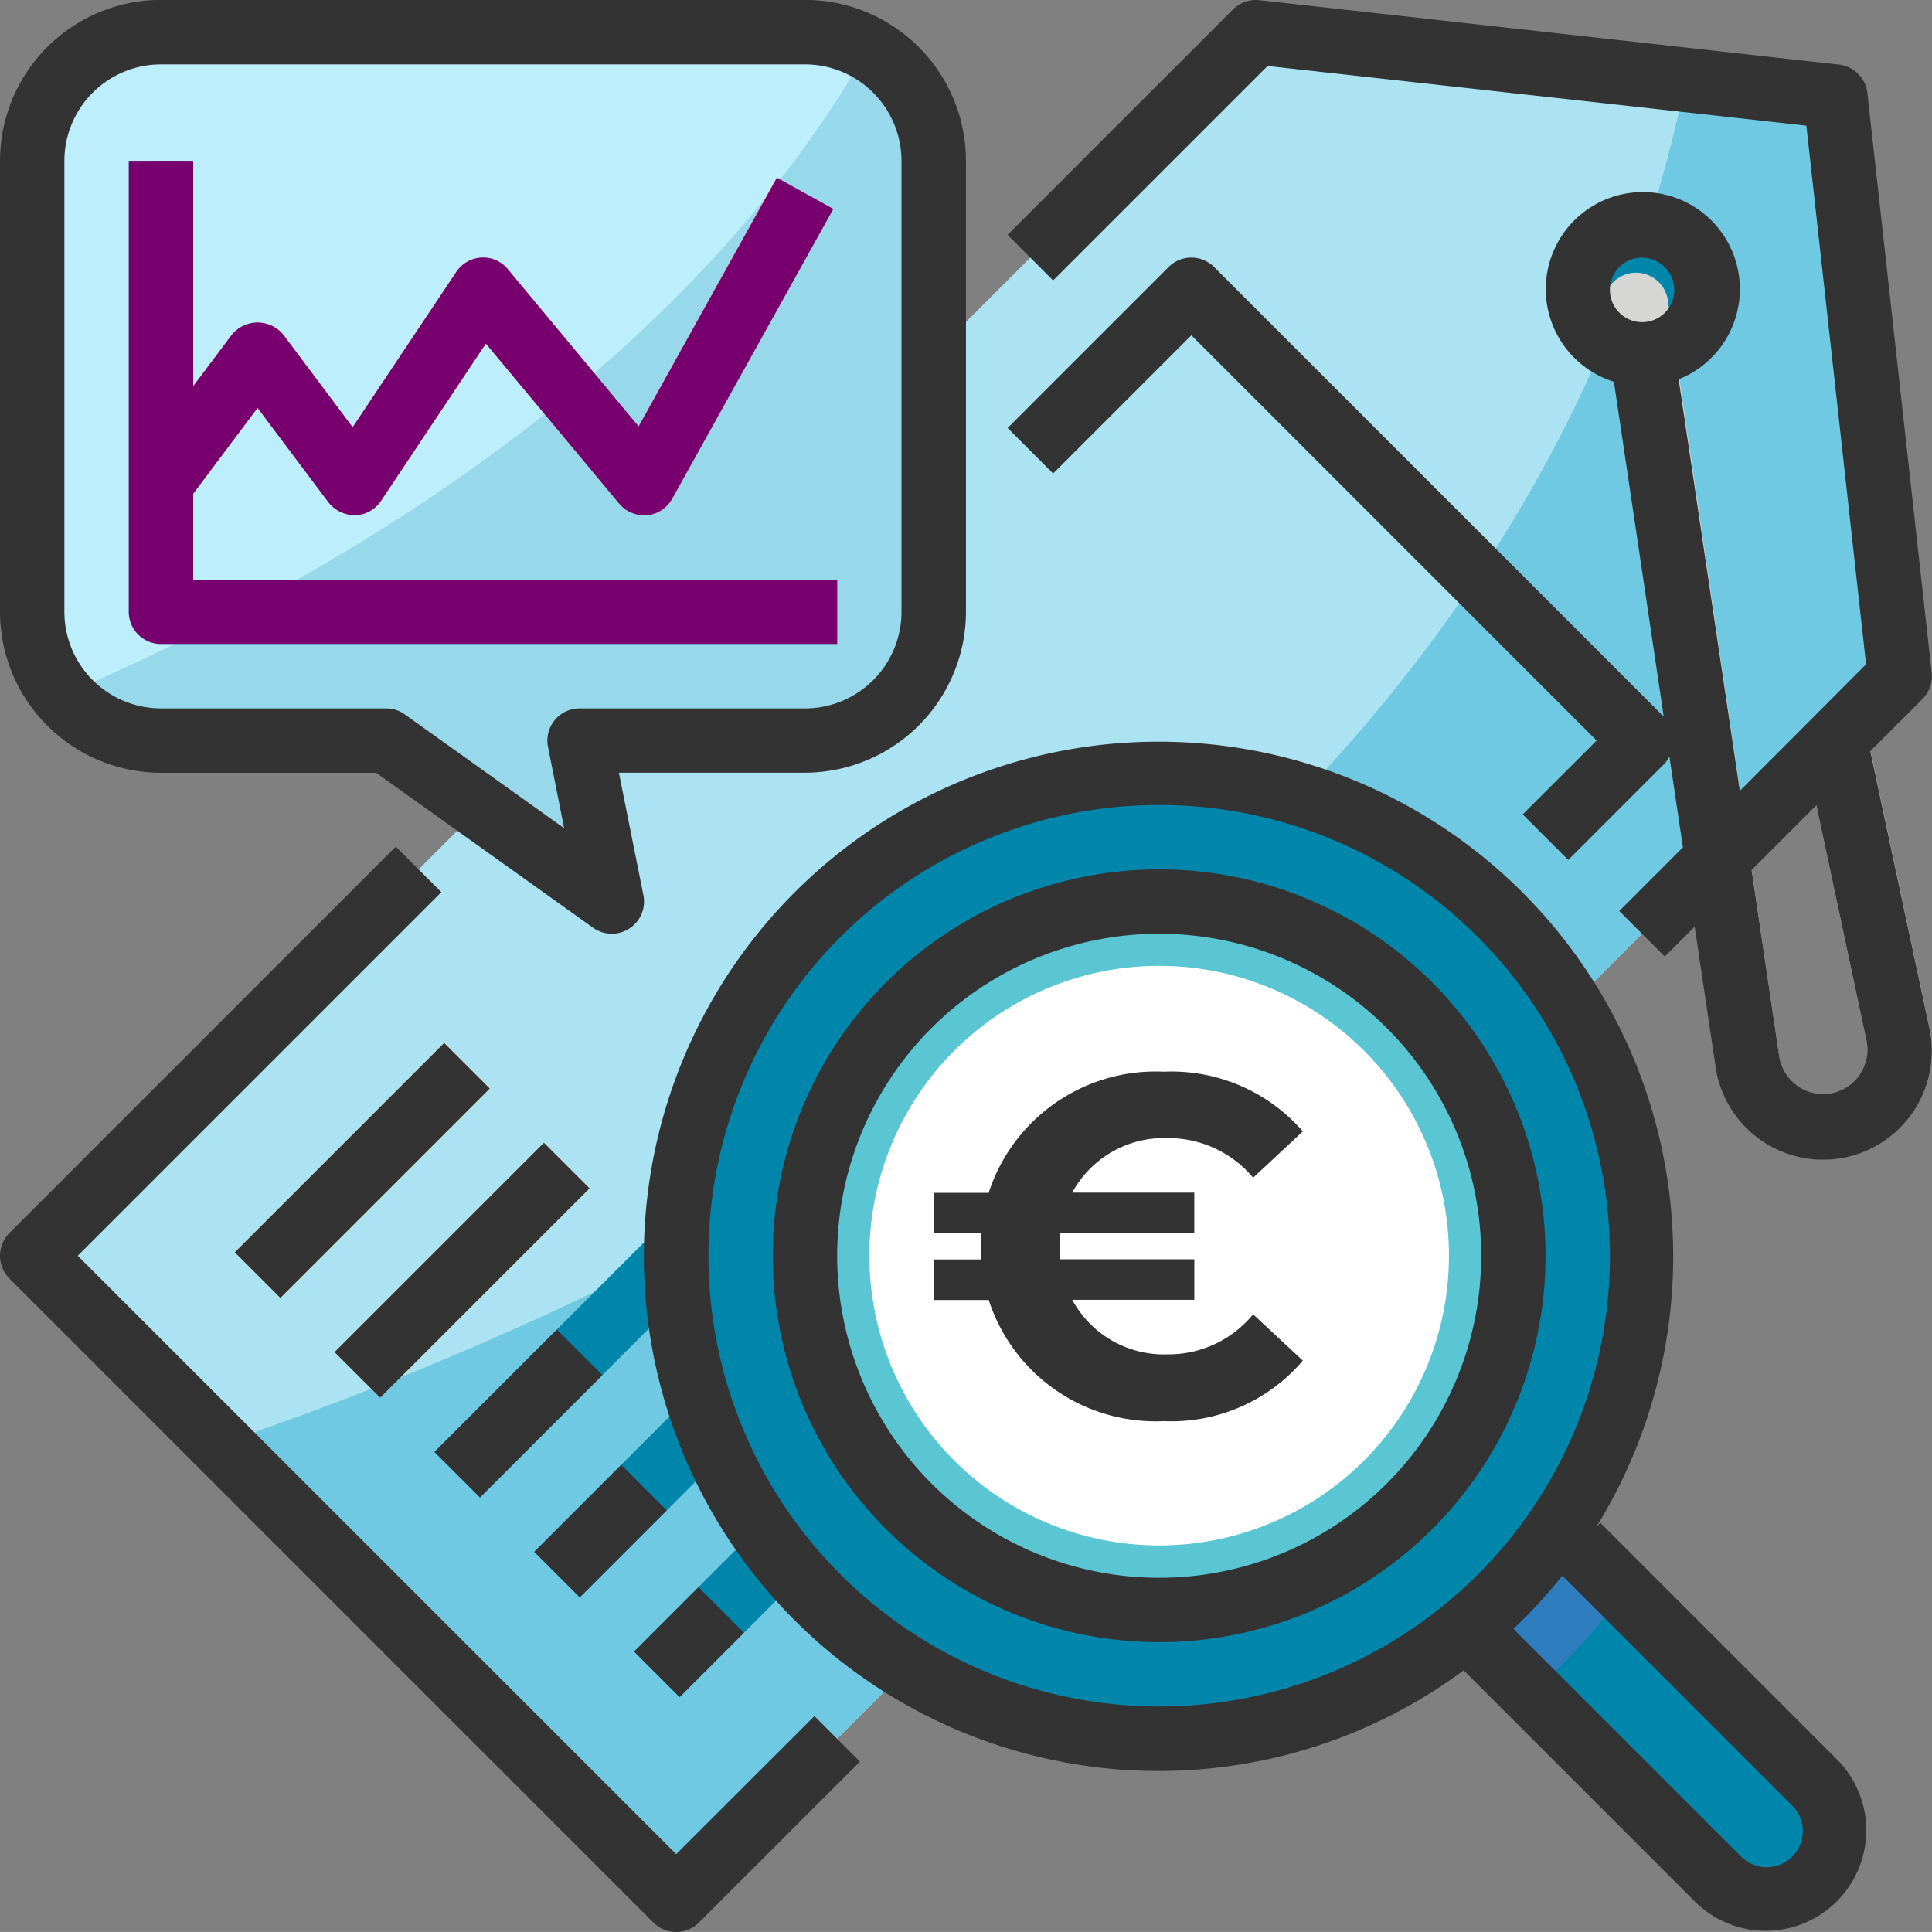 <svg xmlns="http://www.w3.org/2000/svg" width="64.722" height="64.721" viewBox="0 0 64.722 64.721"><rect x="0" y="0" width="64.722" height="64.721" fill="#808080" stroke="none"/><path d="M445.126,158l-2.11.451,1.523,7.147,1.819-1.818Zm0,0" transform="translate(-383.282 -136.7)" fill="#c7c7c5"/><path d="M29.574,70.567,8,48.994,48.99,8l19.416,2.157,2.157,19.416Zm0,0" transform="translate(-6.921 -6.925)" fill="#ace3f2"/><path d="M110.99,39.848l-2.157-19.416-5.013-.557c-5.593,27.6-34.584,40.81-49.093,45.689L70,80.838Zm0,0" transform="translate(-47.348 -17.196)" fill="#6fc9e2"/><path d="M396.315,58.161A2.157,2.157,0,1,1,394.157,56,2.157,2.157,0,0,1,396.315,58.161Zm0,0" transform="translate(-339.145 -48.453)" fill="#0086ab"/><g transform="translate(7.868 34.942)"><path d="M58.352,266.163l7.011-7.011,1.525,1.525-7.011,7.011Zm0,0" transform="translate(-58.352 -259.152)" fill="#f98500"/><path d="M83.141,290.961l7.011-7.011,1.525,1.526-7.011,7.011Zm0,0" transform="translate(-79.798 -280.606)" fill="#f98500"/><path d="M107.941,315.761l7.011-7.011,1.525,1.525-7.011,7.011Zm0,0" transform="translate(-101.255 -302.063)" fill="#0086ab"/><path d="M132.742,340.562l7.011-7.011,1.525,1.525-7.011,7.011Zm0,0" transform="translate(-122.712 -323.519)" fill="#0086ab"/><path d="M157.543,365.362l7.011-7.011,1.525,1.525-7.011,7.011Zm0,0" transform="translate(-144.169 -344.976)" fill="#0086ab"/></g><path d="M365.353,378.121,355.236,368,352,371.24l10.117,10.117a2.288,2.288,0,1,0,3.236-3.236Zm0,0" transform="translate(-304.538 -318.385)" fill="#0086ab"/><path d="M358.921,371.689,355.236,368,352,371.24l3.839,3.839A16.273,16.273,0,0,0,358.921,371.689Zm0,0" transform="translate(-304.538 -318.385)" fill="#2d7dbf"/><path d="M200.36,208.184A16.18,16.18,0,1,1,184.18,192,16.18,16.18,0,0,1,200.36,208.184Zm0,0" transform="translate(-145.348 -166.116)" fill="#0086ab"/><path d="M223.731,235.869A11.865,11.865,0,1,1,211.865,224,11.865,11.865,0,0,1,223.731,235.869Zm0,0" transform="translate(-173.033 -193.801)" fill="#5ac6d4"/><path d="M235.416,249.712A9.708,9.708,0,1,1,225.708,240,9.708,9.708,0,0,1,235.416,249.712Zm0,0" transform="translate(-186.876 -207.644)" fill="#fff"/><path d="M33.888,31.735H26.338l1.079,5.393-7.551-5.393H12.315A4.315,4.315,0,0,1,8,27.42v-15.1A4.315,4.315,0,0,1,12.315,8H33.888A4.315,4.315,0,0,1,38.2,12.319v15.1A4.315,4.315,0,0,1,33.888,31.735Zm0,0" transform="translate(-6.921 -6.925)" fill="#bdeefc"/><path d="M42.723,12.234C36.072,23.841,23.456,30.562,15.777,33.871a4.287,4.287,0,0,0,3.266,1.524h7.551l7.551,5.393-1.079-5.393h7.551a4.315,4.315,0,0,0,4.315-4.315v-15.1A4.3,4.3,0,0,0,42.723,12.234Zm0,0" transform="translate(-13.65 -10.585)" fill="#97d9eb"/><path d="M55.731,56.184H33.079A1.079,1.079,0,0,1,32,55.105V40h2.157V54.027H55.731Zm0,0" transform="translate(-27.685 -34.611)" fill="#3fb7c7"/><path d="M50.644,55.435a1.08,1.08,0,0,1-.828-.387l-4.469-5.363-3.513,5.27a1.078,1.078,0,0,1-.863.48A1.127,1.127,0,0,1,40.078,55L37.7,51.84,35.327,55,33.6,53.709l3.236-4.315a1.117,1.117,0,0,1,1.725,0l2.322,3.1,3.469-5.2a1.079,1.079,0,0,1,1.726-.093l4.386,5.264,4.63-8.331,1.886,1.046-5.393,9.708a1.08,1.08,0,0,1-.841.55A.939.939,0,0,1,50.644,55.435Zm0,0" transform="translate(-29.071 -38.176)" fill="#f35244"/><path d="M407.816,85.73,406,87.548l1.277,6a1.487,1.487,0,1,1-2.936.451l-3.723-25.272a1.079,1.079,0,1,0-2.134.317L402.2,94.281a3.644,3.644,0,1,0,7.185-1.181Zm0,0" transform="translate(-344.741 -58.646)" fill="#d6d6d4"/><path d="M21.892,246.391a1.079,1.079,0,0,0,1.525,0L28.811,241l-1.525-1.525L22.655,244.1,2.607,224.054l12.181-12.181-1.525-1.525L.319,223.292a1.079,1.079,0,0,0,0,1.525Zm0,0" transform="translate(-0.003 -181.986)" fill="#333"/><path d="M281.3,22.54,279.146,3.124a1.079,1.079,0,0,0-.954-.954L258.776.012a1.09,1.09,0,0,0-.881.31l-7.551,7.551L251.869,9.4l7.184-7.184,18.049,2,2,18.044L274.874,26.5l-2.05-13.787a3.251,3.251,0,1,0-2.169.082l1.669,11.218L257.262,8.951a1.078,1.078,0,0,0-1.525,0l-5.393,5.393,1.525,1.525,4.631-4.631,13.576,13.576L267.6,27.289l1.525,1.525,3.236-3.236a1.044,1.044,0,0,0,.153-.23l.453,3.045-2.132,2.132,1.525,1.525,1-1,.685,4.6a3.644,3.644,0,1,0,7.185-1.181l-1.985-9.3,1.743-1.743A1.079,1.079,0,0,0,281.3,22.54Zm-9.7-13.9a1.079,1.079,0,1,1-1.079,1.079A1.079,1.079,0,0,1,271.6,8.635ZM279.123,34.9a1.486,1.486,0,1,1-2.936.451l-.918-6.2,2.169-2.169Zm0,0" transform="translate(-216.589 -0.006)" fill="#333"/><path d="M58.352,266.163l7.011-7.011,1.525,1.525-7.011,7.011Zm0,0" transform="translate(-50.484 -224.21)" fill="#333"/><path d="M83.137,290.96l7.011-7.011,1.526,1.525-7.011,7.011Zm0,0" transform="translate(-71.927 -245.664)" fill="#333"/><path d="M107.941,334.443l4.1-4.1,1.526,1.525-4.1,4.1Zm0,0" transform="translate(-93.387 -285.802)" fill="#333"/><path d="M132.742,366.858l2.913-2.913,1.525,1.525-2.913,2.913Zm0,0" transform="translate(-114.844 -314.873)" fill="#333"/><path d="M157.543,396.508l2.157-2.157,1.525,1.525-2.157,2.157Zm0,0" transform="translate(-136.301 -341.18)" fill="#333"/><path d="M177.244,218.739a17.147,17.147,0,0,0,10.2-3.372l7.779,7.779a3.367,3.367,0,0,0,4.761-4.761l-7.959-7.959-.138.138a17.241,17.241,0,1,0-14.647,8.175Zm21.22,1.171a1.21,1.21,0,0,1-1.711,1.711l-7.643-7.642a17.38,17.38,0,0,0,1.639-1.783Zm-21.22-33.532a15.1,15.1,0,1,1-15.1,15.1A15.1,15.1,0,0,1,177.244,186.378Zm0,0" transform="translate(-138.411 -159.411)" fill="#333"/><path d="M204.944,241.892A12.944,12.944,0,1,0,192,228.948,12.944,12.944,0,0,0,204.944,241.892Zm0-23.731a10.787,10.787,0,1,1-10.787,10.787A10.787,10.787,0,0,1,204.944,218.161Zm0,0" transform="translate(-166.112 -186.88)" fill="#333"/><path d="M5.393,25.892H12.6l7.269,5.192a1.075,1.075,0,0,0,.627.2,1.09,1.09,0,0,0,.586-.173,1.078,1.078,0,0,0,.471-1.122l-.82-4.1h6.235A5.4,5.4,0,0,0,32.36,20.5V5.4A5.4,5.4,0,0,0,26.967,0H5.393A5.4,5.4,0,0,0,0,5.4V20.5A5.4,5.4,0,0,0,5.393,25.892ZM2.157,5.4A3.236,3.236,0,0,1,5.393,2.161H26.967A3.236,3.236,0,0,1,30.2,5.4V20.5a3.236,3.236,0,0,1-3.236,3.236H19.416a1.078,1.078,0,0,0-1.057,1.294l.539,2.719-5.331-3.808a1.071,1.071,0,0,0-.624-.206H5.393A3.236,3.236,0,0,1,2.157,20.5Zm0,0" transform="translate(0 -0.004)" fill="#333"/><path d="M33.079,56.184H55.731V54.027H34.157V51.15l2.157-2.876,2.373,3.164a1.148,1.148,0,0,0,.892.431,1.079,1.079,0,0,0,.869-.48l3.513-5.27,4.468,5.363a1.086,1.086,0,0,0,.83.387.819.819,0,0,0,.1,0,1.078,1.078,0,0,0,.841-.55L55.6,41.611l-1.886-1.046L49.08,48.9,44.7,43.632a1.06,1.06,0,0,0-.888-.392,1.079,1.079,0,0,0-.839.479L39.5,48.925l-2.322-3.1a1.117,1.117,0,0,0-1.725,0l-1.295,1.726V40H32v15.1A1.079,1.079,0,0,0,33.079,56.184Zm0,0" transform="translate(-27.685 -34.611)" fill="#77006e"/><path d="M9.175-22.566a3.494,3.494,0,0,1-3.2-1.827h4.09v-1.358H5.57a3.939,3.939,0,0,1-.016-.437,3.939,3.939,0,0,1,.016-.437h4.494v-1.358H5.974a3.494,3.494,0,0,1,3.2-1.827,3.7,3.7,0,0,1,2.862,1.326L13.7-30.035a5.82,5.82,0,0,0-4.656-2,5.879,5.879,0,0,0-5.869,4.058H1.35v1.358H2.934a3.94,3.94,0,0,0-.016.437,3.94,3.94,0,0,0,.016.437H1.35v1.358H3.177a5.879,5.879,0,0,0,5.869,4.058A5.781,5.781,0,0,0,13.7-22.356l-1.665-1.552A3.661,3.661,0,0,1,9.175-22.566Z" transform="translate(29.945 67.937)" fill="#333"/></svg>